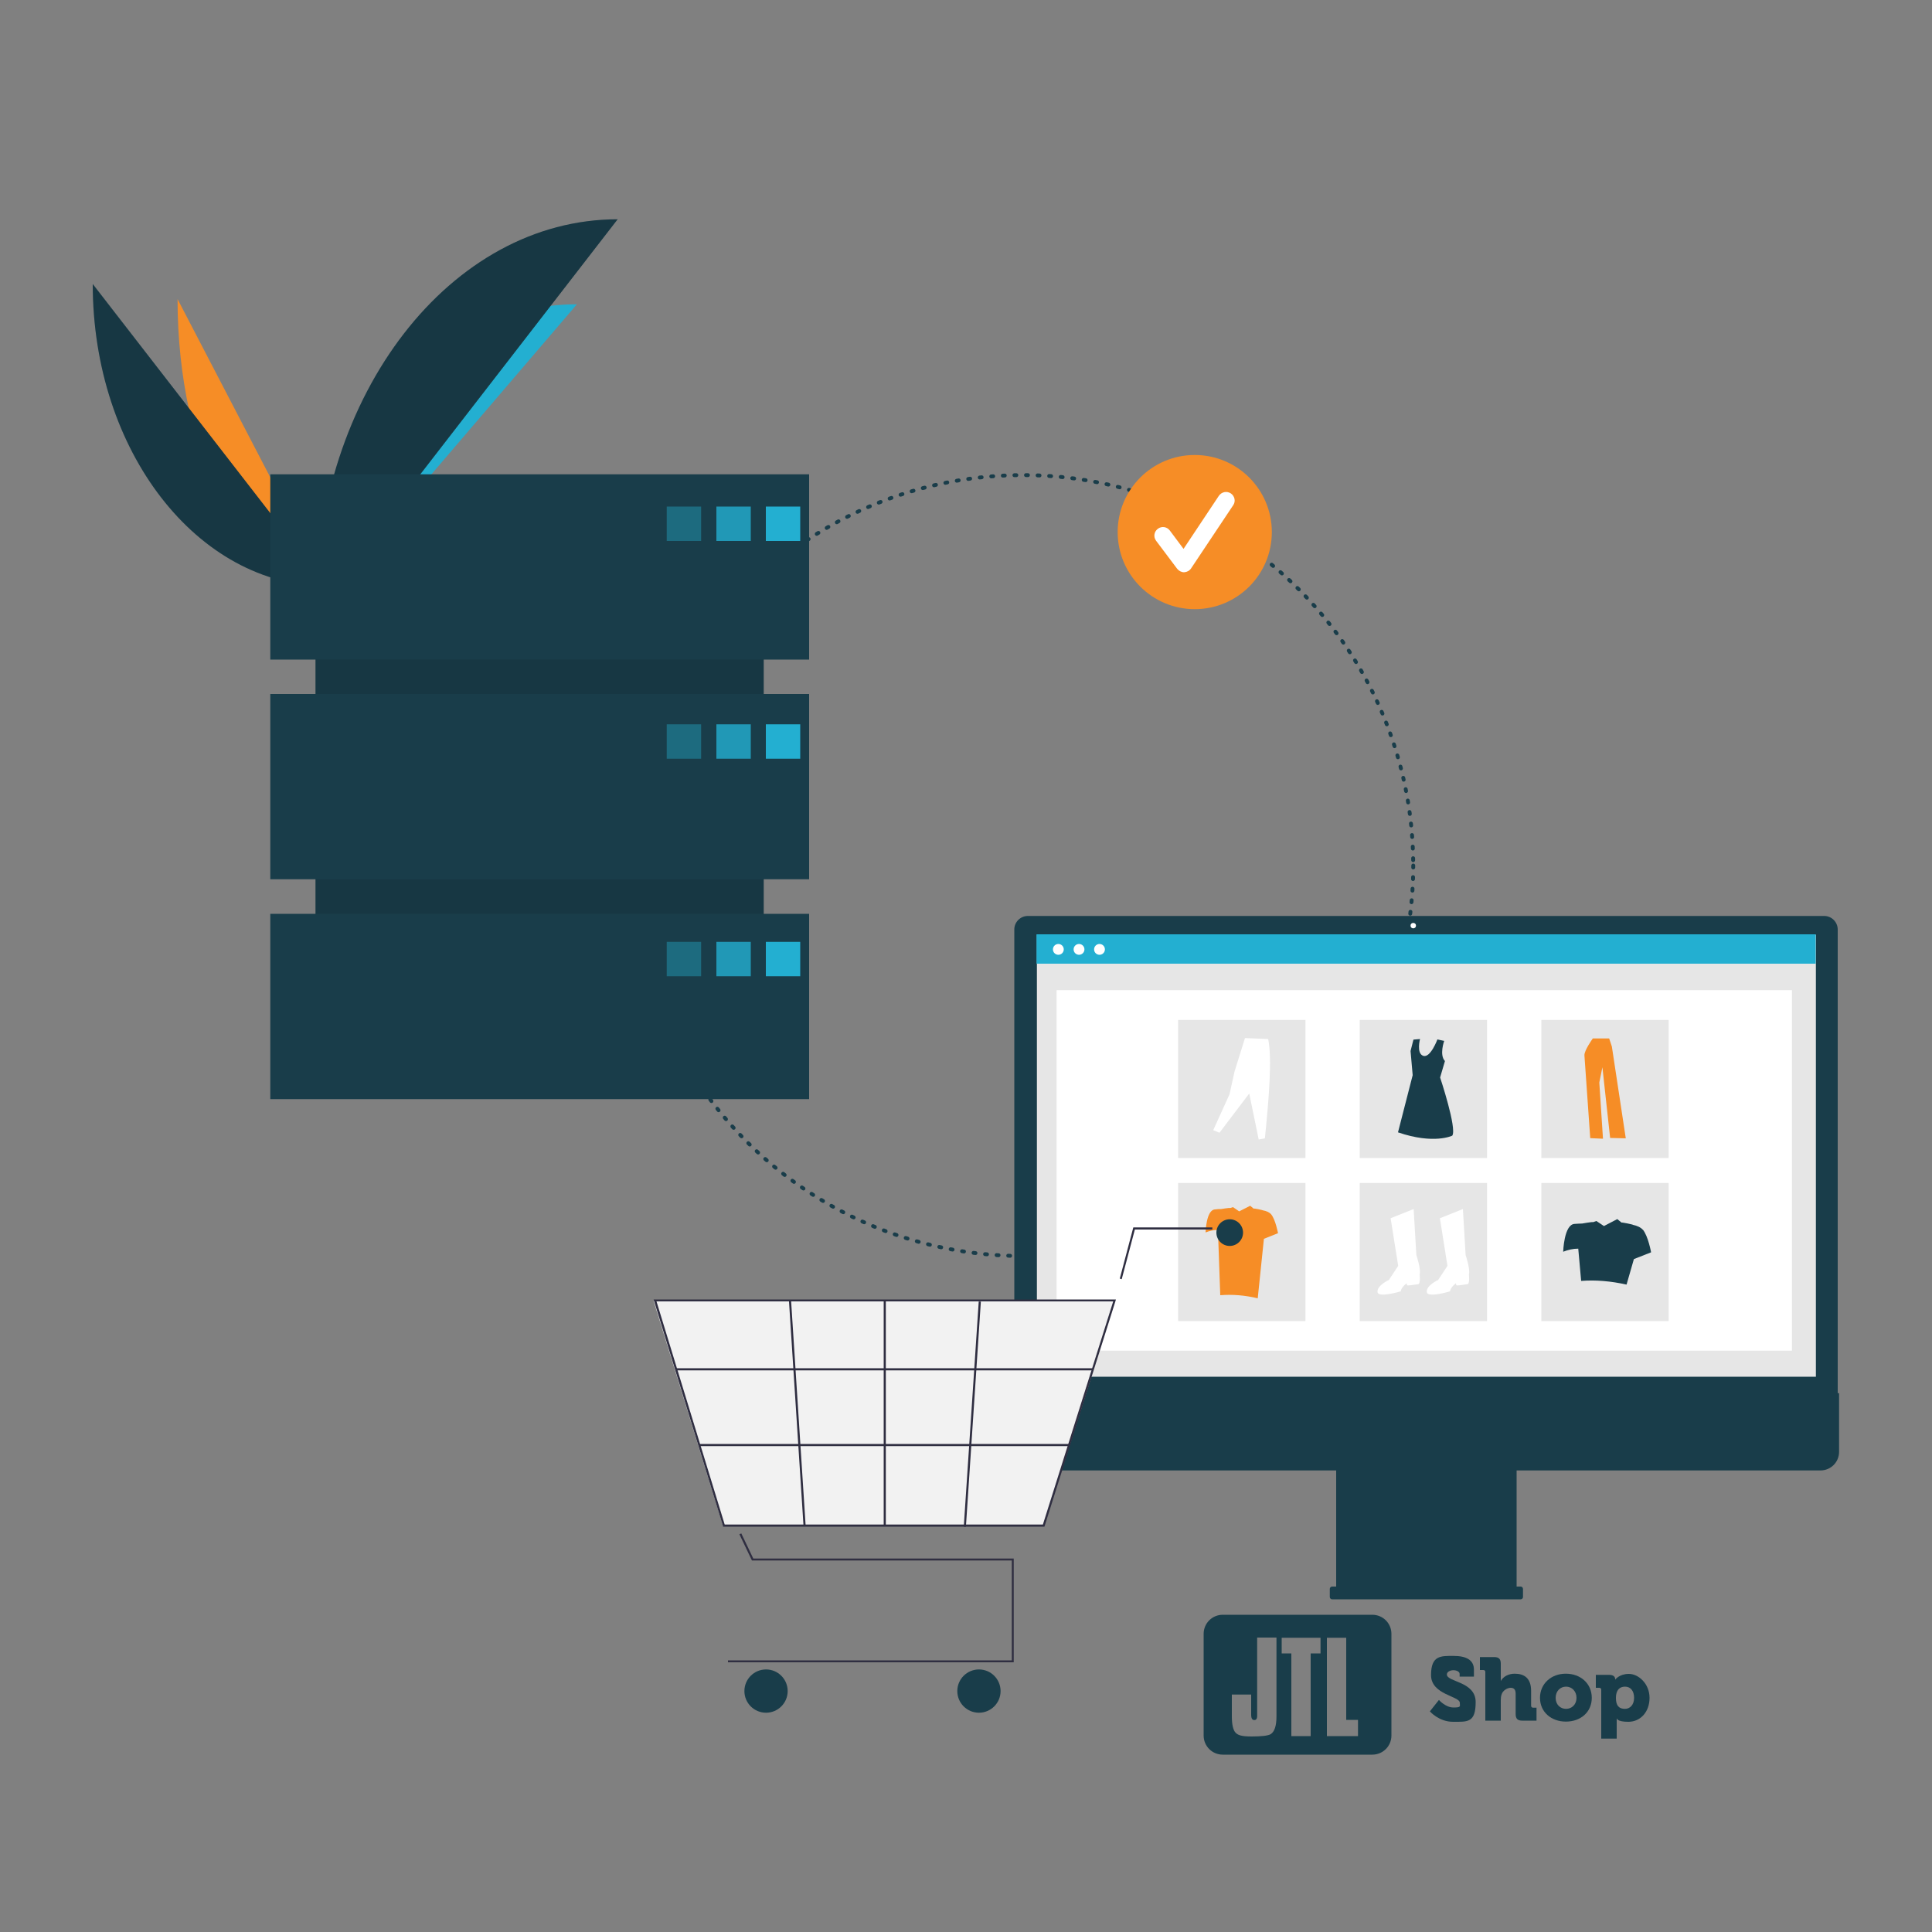 <?xml version="1.0" encoding="UTF-8"?>
<svg id="Ebene_1" data-name="Ebene 1" xmlns="http://www.w3.org/2000/svg" version="1.1" viewBox="0 0 1000 1000">
  <rect x="0" y="0" width="1000" height="1000" fill="#808080" stroke="none"/>
  <defs>
    <style>
      .cls-1 {
        fill: #f2f2f2;
      }

      .cls-1, .cls-2, .cls-3, .cls-4, .cls-5, .cls-6, .cls-7, .cls-8, .cls-9, .cls-10, .cls-11, .cls-12 {
        stroke-width: 0px;
      }

      .cls-2 {
        fill: #2f2e41;
      }

      .cls-3 {
        fill: #193d4a;
      }

      .cls-4 {
        fill: #000;
        isolation: isolate;
        opacity: .1;
      }

      .cls-5 {
        opacity: .8;
      }

      .cls-5, .cls-9, .cls-12 {
        fill: #23afd1;
      }

      .cls-6 {
        fill: #23afd1;
      }

      .cls-7 {
        fill: #193d4a;
      }

      .cls-8 {
        fill: #e6e6e6;
      }

      .cls-13 {
        fill: none;
        stroke: #193d4a;
        stroke-dasharray: 0 0 1 5;
        stroke-linecap: round;
        stroke-miterlimit: 10;
        stroke-width: 2px;
      }

      .cls-10 {
        fill: #fff;
      }

      .cls-11 {
        fill: #f68d26;
      }

      .cls-12 {
        opacity: .4;
      }
    </style>
  </defs>
  <g>
    <circle class="cls-13" cx="529.4" cy="448" r="202.1"/>
    <g>
      <path class="cls-3" d="M525.1,727.8h426.1v-246.7c0-3.8-3.1-7-7-7h-412.2c-3.8,0-7,3.1-7,7v246.7Z"/>
      <rect class="cls-10" x="538.3" y="483.7" width="399.8" height="227"/>
      <path class="cls-3" d="M524.7,721.1v30.4c0,5.3,4.3,9.6,9.6,9.6h157.3v60.1h-2.1c-.7,0-1.2.6-1.2,1.2h0v4.2c0,.7.6,1.2,1.2,1.2h97.6c.7,0,1.2-.6,1.2-1.2h0v-4.2c0-.7-.6-1.2-1.2-1.2h-2.1v-60.1h157.3c5.3,0,9.6-4.3,9.6-9.6h0v-30.4h-427.3Z"/>
      <g>
        <rect id="b93b1ef9-49b5-4354-905b-d9dddde45a10" class="cls-8" x="536.7" y="483.8" width="403.2" height="228.8"/>
        <rect id="ef7485f9-8ecd-46d9-949e-abdd8aa9e360" class="cls-10" x="546.9" y="512.5" width="380.6" height="186.6"/>
        <rect id="b4c2a7ec-beab-40bc-b587-23a202562f78" class="cls-6" x="536.5" y="483.6" width="403.3" height="15.2"/>
        <circle id="bd6d3ebf-cb6f-4fcb-b7cd-ad5a287d3324" class="cls-10" cx="547.8" cy="491.4" r="2.8"/>
        <circle id="efb1158e-7a7d-4adb-9063-fc7dc50c76d5" class="cls-10" cx="558.5" cy="491.4" r="2.8"/>
        <circle id="b51f9e19-f36b-4f29-afd5-008bb0fc20dd" class="cls-10" cx="569.1" cy="491.4" r="2.8"/>
        <rect id="b636d421-4358-445b-b124-1d058e78c733" class="cls-8" x="609.8" y="527.9" width="65.9" height="71.5"/>
        <rect id="ab9c902d-64a9-4a2b-a9ec-6dc7022c80f6" class="cls-8" x="703.8" y="527.9" width="65.9" height="71.5"/>
        <rect id="f4a232af-026e-479b-8040-5c62e5965d9e" class="cls-8" x="797.8" y="527.9" width="65.9" height="71.5"/>
        <rect id="ada16aa4-f84d-4851-87ee-a2852d96226a" class="cls-8" x="609.8" y="612.3" width="65.9" height="71.5"/>
        <rect id="ebfcbe07-3b81-4d69-a4f5-6a8318d20e8d" class="cls-8" x="703.8" y="612.3" width="65.9" height="71.5"/>
        <rect id="ead16b6d-d132-49a9-a42f-1f570e523a46" class="cls-8" x="797.8" y="612.3" width="65.9" height="71.5"/>
        <path id="ab8ff6e3-f37e-4992-8347-ee905fdba816-783" class="cls-10" d="M719.7,630.6l12-4.8,1.4,23.8s2.5,7.3,1.7,10.1c0,0,.6,4.8-.8,5s-5.3.8-5.6.6-.3-1.1-.3-1.1c0,0-2.8,2-3.1,4.2,0,0-11.8,3.6-12,.3-.3-3.4,5.9-6.2,5.9-6.2l4.8-7.3-3.9-24.6Z"/>
        <path id="e647835b-1773-4993-9de9-376235a5ef39-784" class="cls-10" d="M745.2,630.6l12-4.8,1.4,23.8s2.5,7.3,1.7,10.1c0,0,.6,4.8-.8,5s-5.3.8-5.6.6-.3-1.1-.3-1.1c0,0-2.8,2-3.1,4.2,0,0-11.8,3.6-12,.3-.3-3.4,5.9-6.2,5.9-6.2l4.8-7.3-3.9-24.6Z"/>
        <path id="ee50e840-b8e9-4cc0-9b2e-64e12816c6e5-785" class="cls-7" d="M747.5,538.8s-2.6,7.2.4,10.4l-2.5,8.5s8.8,26.4,6.3,30.1c0,0-9.4,4.7-28.1-1.7l7.6-29.6-1.1-12.5,1.5-5.9,3.4-.3s-2,7.5,1.7,8.7c3.7,1.2,7.3-8.5,7.3-8.5l3.6.8Z"/>
        <path id="b668efb4-5504-4326-941b-9be143c4d030-786" class="cls-10" d="M628,585l3.2,1.3,15.4-20.3,4.9,23.8,3.2-.6c2.1-20.5,3.8-41.5,1.7-51.4l-12-.5-5.4,17.3-2.6,11.8-8.4,18.5Z"/>
        <path id="b699d661-049e-451c-8a7e-64343ac1c335-787" class="cls-11" d="M824.3,537.7s-4.4,6.1-4.2,8.6,3,42.8,3,42.8l6.6.3-1.9-29.1,1.6-7.9,4,36.6,8.1.2-7.2-47.5-1.4-4.2h-8.5Z"/>
        <path id="a4f25674-ecb7-42aa-ae9a-d508200b11eb-788" class="cls-7" d="M850.4,636.6c-1.2-1.4-3.2-2.2-5.1-2.6,0-.2-5.9-1.4-6-1.2l-2.2-1.8-6.9,3.6-3.9-2.6-1.8.6c0-.3-5.6.7-5.6.7-1.1,0-2.5.1-4,.2-5.4.4-5.8,14.4-5.8,14.4,2.5-1,5.1-1.6,7.8-1.6l1.5,16.7c7.5-.6,15.4.1,23.5,1.9l3.8-13.2,8.9-3.5s-1.5-8.4-4.3-11.8Z"/>
        <path id="b6d7fb25-d94e-4ba0-9382-3f72a4c565e4-789" class="cls-11" d="M658,628.6c-1-1.2-2.6-1.8-4.2-2.1,0-.1-4.8-1.2-4.9-.9l-1.8-1.5-5.7,2.9-3.2-2.2-1.5.5c0-.3-4.6.5-4.6.5-.9,0-2,0-3.3.2-4.5.3-4.8,11.9-4.8,11.9,2-.8,4.2-1.3,6.4-1.3l1.2,33.8c6.2-.5,12.7,0,19.4,1.6l3.2-30.8,7.3-2.9s-1.3-7-3.5-9.7Z"/>
      </g>
    </g>
    <circle class="cls-11" cx="618.4" cy="275.4" r="39.9"/>
    <path class="cls-10" d="M612.9,296.2c-1.4,0-2.7-.7-3.6-1.8l-10.9-14.5c-1.5-2-1.1-4.7.9-6.2s4.7-1.1,6.2.9l7.1,9.5,18.3-27.5c1.4-2,4.1-2.6,6.2-1.2,2,1.4,2.6,4.1,1.2,6.1l-21.8,32.7c-.8,1.2-2.1,1.9-3.6,2,0,0,0,0-.1,0Z"/>
    <path class="cls-11" d="M91.9,154.8c0,82.1,34.6,148.6,77.3,148.6"/>
    <path class="cls-3" d="M48,147c0,86.4,54.2,156.4,121.2,156.4"/>
    <path class="cls-4" d="M48,147c0,86.4,54.2,156.4,121.2,156.4"/>
    <path class="cls-9" d="M163.3,315.6c0-87.4,60.5-158.1,135.3-158.1"/>
    <path class="cls-3" d="M163.3,315.6c0-111.7,69.9-202.1,156.4-202.1"/>
    <path class="cls-4" d="M163.3,315.6c0-111.7,69.9-202.1,156.4-202.1"/>
    <g>
      <circle class="cls-10" cx="366.7" cy="380.9" r="1.7"/>
      <rect class="cls-3" x="163.3" y="272.2" width="232" height="269.9"/>
      <rect class="cls-4" x="163.3" y="272.2" width="232" height="269.9"/>
      <rect class="cls-3" x="139.9" y="245.5" width="278.9" height="95.9"/>
      <rect class="cls-3" x="139.9" y="359.2" width="278.9" height="95.9"/>
      <rect class="cls-3" x="139.9" y="473" width="278.9" height="95.9"/>
      <rect class="cls-12" x="345.1" y="262.2" width="17.8" height="17.8"/>
      <rect class="cls-5" x="370.8" y="262.2" width="17.8" height="17.8"/>
      <rect class="cls-6" x="396.4" y="262.2" width="17.8" height="17.8"/>
      <rect class="cls-12" x="345.1" y="374.9" width="17.8" height="17.8"/>
      <rect class="cls-5" x="370.8" y="374.9" width="17.8" height="17.8"/>
      <rect class="cls-9" x="396.4" y="374.9" width="17.8" height="17.8"/>
      <rect class="cls-12" x="345.1" y="487.5" width="17.8" height="17.8"/>
      <rect class="cls-5" x="370.8" y="487.5" width="17.8" height="17.8"/>
      <rect class="cls-9" x="396.4" y="487.5" width="17.8" height="17.8"/>
    </g>
    <g>
      <polygon class="cls-2" points="524.7 860.4 376.8 860.4 376.8 859.4 523.7 859.4 523.7 807.7 389.2 807.7 382.7 794.1 383.7 793.7 389.9 806.7 524.7 806.7 524.7 860.4"/>
      <circle class="cls-7" cx="396.5" cy="875.3" r="11.2"/>
      <circle class="cls-7" cx="506.7" cy="875.3" r="11.2"/>
      <circle class="cls-3" cx="636.5" cy="638" r="6.9"/>
      <polygon class="cls-1" points="540.4 789.7 374.2 789.7 338.3 673.3 577.4 673.3 577.2 673.9 540.4 789.7"/>
      <path class="cls-2" d="M540.6,790.2h-166.3l-36-117.6h239.3l-.2.7-36.8,116.9ZM375.1,789.1h164.7l36.4-115.5h-236.4l35.3,115.5Z"/>
      <polygon class="cls-2" points="580.6 662.1 579.6 661.8 586.6 635.3 627.5 635.3 627.5 636.4 587.4 636.4 580.6 662.1"/>
      <rect class="cls-2" x="349.9" y="708.2" width="215.7" height="1.1"/>
      <rect class="cls-2" x="361.9" y="747.4" width="191.4" height="1.1"/>
      <rect class="cls-2" x="457.4" y="673.1" width="1.1" height="116.6"/>
      <rect class="cls-2" x="444.5" y="730.8" width="116.8" height="1.1" transform="translate(-259.8 1185.3) rotate(-86.2)"/>
      <rect class="cls-2" x="412.5" y="673" width="1.1" height="116.8" transform="translate(-46.7 28.4) rotate(-3.7)"/>
    </g>
  </g>
  <circle class="cls-10" cx="731.5" cy="479.1" r="1.4"/>
  <g>
    <g>
      <path class="cls-3" d="M744.8,879.9s3.4,3.9,7.5,3.9,3.3-.6,3.3-2.4c0-3.6-14.9-4.1-14.9-14.4s5.2-9.9,11.7-9.9,10.5,2.1,10.5,7.1v3.6h-7.4v-1.4c0-1.2-1.7-1.9-3.2-1.9s-3.4.7-3.4,2.2c0,4,14.9,3.5,14.9,14.3s-4.3,10.2-11.7,10.2-12-5.4-12-5.4c0,0,4.6-5.8,4.6-5.8Z"/>
      <path class="cls-3" d="M768.8,865.4c0-.6-.4-1-1-1h-1.8v-6.7h7.4c2.4,0,3.4,1,3.4,3.4v7c0,1.2,0,2,0,2h0c1.3-2.4,4.1-3.8,7.2-3.8,4.8,0,8.5,2.2,8.5,8.9v7.7c0,.6.4,1,1,1h1.8v6.7h-7.4c-2.4,0-3.4-1-3.4-3.4v-10.5c0-2.2-.9-3.1-2.6-3.1s-4.1,1.4-4.7,3.5c-.3.9-.4,1.9-.4,3v10.5h-8v-25.2h0Z"/>
      <path class="cls-3" d="M810.5,866.3c7.5,0,13.4,5,13.4,12.5s-5.9,12.3-13.4,12.3-13.4-4.9-13.4-12.3,5.9-12.5,13.3-12.5ZM810.6,884.5c2.9,0,5.4-2.2,5.4-5.7s-2.5-5.8-5.4-5.8-5.4,2.2-5.4,5.8,2.5,5.7,5.4,5.7Z"/>
      <path class="cls-3" d="M828.8,874.6c0-.6-.4-1-1-1h-1.8v-6.7h6.9c2.3,0,3.1,1.1,3.1,2.1v.4h0s2.1-3,7.1-3,10.7,5.1,10.7,12.4-4.7,12.4-11,12.4-6-2-6-2h0s0,.8,0,2v8.7h-8v-25.2h0ZM841.1,884.5c2.5,0,4.7-2,4.7-5.7s-1.9-5.8-4.7-5.8-4.7,1.8-4.7,5.8,1.5,5.7,4.7,5.7Z"/>
    </g>
    <path class="cls-3" d="M710.3,835.8h-77.4c-5.5,0-9.9,4.4-9.9,9.9v52.6c0,5.5,4.4,9.9,9.9,9.9h77.4c5.5,0,9.9-4.4,9.9-9.9v-52.6c0-5.5-4.4-9.9-9.9-9.9h0ZM660.7,888.4c0,4.9-1,7.9-3,9.2-1.4.8-4.7,1.2-9.9,1.2s-7.1-.7-8.3-2c-1.2-1.3-1.9-4.1-1.9-8.4v-11.3h10v10.5c0,2.3.9,2.7,1.6,2.7s1.4-.3,1.5-1.9v-40.8h10v40.7ZM683.4,855.8h-5v42.8h-10v-42.8h-5v-8.1h20.1v8.1h0ZM702.9,898.6h-16.1v-50.9h10v42.5h6.1v8.4h0Z"/>
  </g>
</svg>